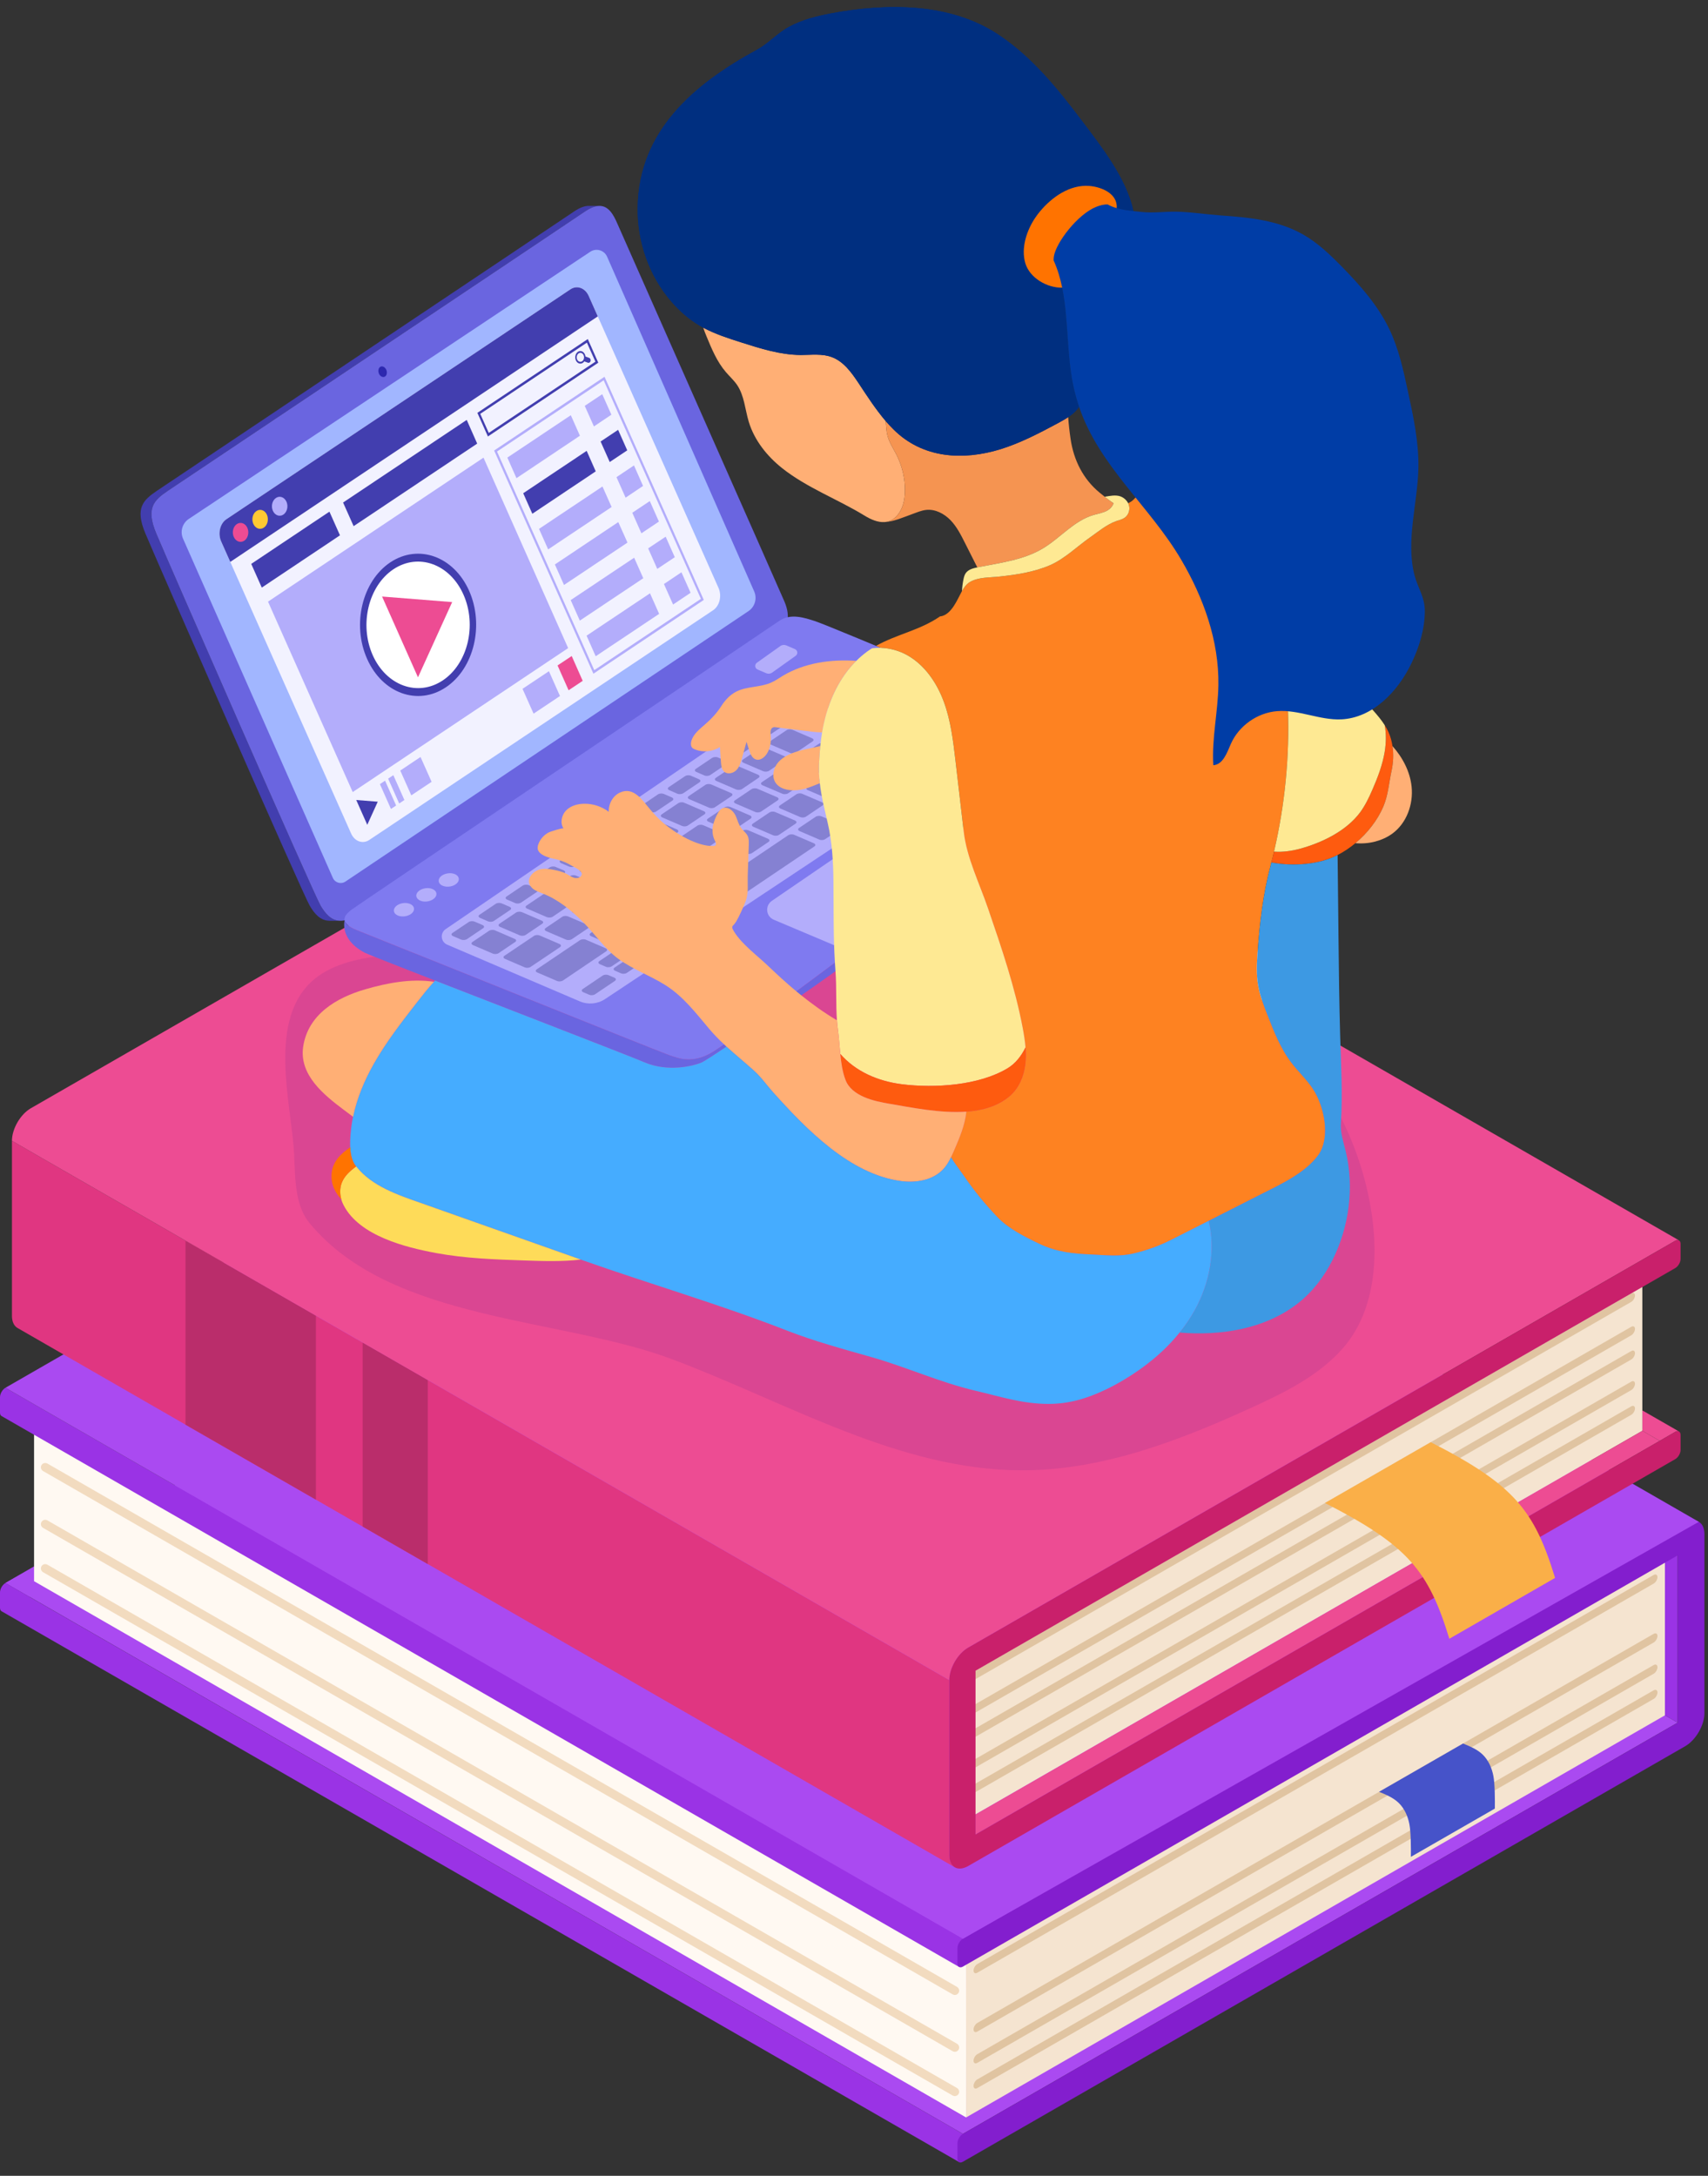 <svg xmlns="http://www.w3.org/2000/svg" xmlns:xlink="http://www.w3.org/1999/xlink" width="157" zoomAndPan="magnify" viewBox="0 0 117.75 150" height="200" preserveAspectRatio="xMidYMid meet" version="1.0"><rect x="0" y="0" width="117.75" height="150" fill="#333333" stroke="none"/><defs><clipPath id="669c5961b9"><path d="M 0 109 L 67 109 L 67 149.094 L 0 149.094 Z M 0 109 " clip-rule="nonzero"/></clipPath><clipPath id="8a793ea01a"><path d="M 66 104.715 L 117.5 104.715 L 117.5 149.082 L 66 149.082 Z M 66 104.715 " clip-rule="nonzero"/></clipPath><clipPath id="ae91707da1"><path d="M 0 66 L 117.5 66 L 117.5 134 L 0 134 Z M 0 66 " clip-rule="nonzero"/></clipPath><clipPath id="bb31ff82b0"><path d="M 43 0.16 L 79 0.16 L 79 32 L 43 32 Z M 43 0.16 " clip-rule="nonzero"/></clipPath><clipPath id="86bfe63d19"><path d="M 43 0.16 L 79 0.16 L 79 32 L 43 32 Z M 43 0.16 " clip-rule="nonzero"/></clipPath></defs><path fill="#9a33e5" d="M 11.914 104.414 L 2.047 110.094 L 0.375 109.133 L 10.242 103.453 L 11.914 104.414 " fill-opacity="1" fill-rule="nonzero"/><path fill="#aa4af1" d="M 0.375 109.129 L 66.383 147.109 L 115.66 118.758 L 49.652 80.781 L 0.375 109.129 " fill-opacity="1" fill-rule="nonzero"/><path fill="#9a33e5" d="M 115.66 107.227 L 114.781 106.719 L 114.781 118.254 L 115.66 118.758 L 115.66 107.227 " fill-opacity="1" fill-rule="nonzero"/><path fill="#f5e4d0" d="M 66.602 145.977 L 114.781 118.254 L 114.781 106.719 L 66.598 134.441 L 66.602 145.977 " fill-opacity="1" fill-rule="nonzero"/><path fill="#e0c4a1" d="M 67.375 136 L 114.004 109.172 C 114.148 109.09 114.266 108.891 114.266 108.727 C 114.266 108.562 114.148 108.496 114.004 108.578 L 67.375 135.402 C 67.234 135.484 67.117 135.688 67.117 135.852 C 67.117 136.016 67.234 136.082 67.375 136 " fill-opacity="1" fill-rule="nonzero"/><path fill="#e0c4a1" d="M 67.375 140.059 L 114.004 113.234 C 114.148 113.152 114.266 112.949 114.266 112.785 C 114.266 112.621 114.148 112.555 114.004 112.637 L 67.375 139.465 C 67.234 139.547 67.117 139.746 67.117 139.91 C 67.117 140.074 67.234 140.141 67.375 140.059 " fill-opacity="1" fill-rule="nonzero"/><path fill="#e0c4a1" d="M 67.375 143.953 L 114.004 117.125 C 114.148 117.043 114.266 116.844 114.266 116.68 C 114.266 116.516 114.148 116.449 114.004 116.531 L 67.375 143.355 C 67.234 143.438 67.117 143.641 67.117 143.805 C 67.117 143.969 67.234 144.035 67.375 143.953 " fill-opacity="1" fill-rule="nonzero"/><path fill="#e0c4a1" d="M 67.375 142.215 L 114.004 115.387 C 114.148 115.305 114.266 115.105 114.266 114.938 C 114.266 114.773 114.148 114.707 114.004 114.789 L 67.375 141.617 C 67.234 141.699 67.117 141.898 67.117 142.062 C 67.117 142.23 67.234 142.297 67.375 142.215 " fill-opacity="1" fill-rule="nonzero"/><path fill="#fff9f2" d="M 66.602 145.977 L 2.348 109.008 L 2.348 97.473 L 66.598 134.441 L 66.602 145.977 " fill-opacity="1" fill-rule="nonzero"/><path fill="#f2dbbf" d="M 65.824 137.535 C 65.773 137.535 65.723 137.52 65.676 137.492 L 2.969 101.414 C 2.828 101.332 2.777 101.148 2.859 101.008 C 2.941 100.863 3.125 100.816 3.27 100.898 L 65.977 136.977 C 66.117 137.059 66.168 137.242 66.086 137.383 C 66.031 137.48 65.93 137.535 65.824 137.535 " fill-opacity="1" fill-rule="nonzero"/><path fill="#f2dbbf" d="M 65.824 141.453 C 65.773 141.453 65.723 141.438 65.676 141.41 L 2.969 105.332 C 2.828 105.25 2.777 105.066 2.859 104.926 C 2.941 104.781 3.125 104.734 3.27 104.816 L 65.977 140.895 C 66.117 140.977 66.168 141.16 66.086 141.305 C 66.031 141.398 65.93 141.453 65.824 141.453 " fill-opacity="1" fill-rule="nonzero"/><path fill="#f2dbbf" d="M 65.824 144.504 C 65.773 144.504 65.723 144.492 65.676 144.465 L 2.969 108.387 C 2.828 108.305 2.777 108.121 2.859 107.98 C 2.941 107.836 3.125 107.785 3.27 107.871 L 65.977 143.949 C 66.117 144.031 66.168 144.215 66.086 144.355 C 66.031 144.453 65.93 144.504 65.824 144.504 " fill-opacity="1" fill-rule="nonzero"/><g clip-path="url(#669c5961b9)"><path fill="#9a33e5" d="M 66.383 147.109 L 66.121 149.055 L 0.105 111.078 C 0.039 111.039 0 110.957 0 110.836 L 0 109.777 C 0 109.539 0.168 109.25 0.375 109.133 L 2.043 110.094 L 66.383 147.109 " fill-opacity="1" fill-rule="nonzero"/></g><path fill="#9a33e5" d="M 66.383 133.652 L 66.121 135.602 L 11.914 104.414 L 10.242 103.453 L 0.105 97.621 C 0.039 97.586 0 97.504 0 97.383 L 0 96.32 C 0 96.082 0.168 95.793 0.375 95.672 L 2.047 96.637 L 12.066 102.402 L 13.742 103.363 L 66.383 133.652 " fill-opacity="1" fill-rule="nonzero"/><g clip-path="url(#8a793ea01a)"><path fill="#831ece" d="M 115.66 118.758 L 115.66 107.227 L 66.383 135.578 C 66.281 135.637 66.188 135.641 66.117 135.602 C 66.051 135.562 66.008 135.48 66.008 135.363 L 66.008 134.301 C 66.008 134.062 66.176 133.773 66.383 133.656 L 116.18 105.004 C 116.543 104.797 116.875 104.773 117.117 104.914 C 117.355 105.051 117.504 105.348 117.504 105.77 L 117.504 118.098 C 117.504 118.938 116.91 119.961 116.18 120.383 L 66.383 149.031 C 66.281 149.09 66.188 149.098 66.117 149.059 C 66.051 149.02 66.008 148.934 66.008 148.816 L 66.008 147.758 C 66.008 147.52 66.176 147.23 66.383 147.109 L 115.66 118.758 " fill-opacity="1" fill-rule="nonzero"/></g><g clip-path="url(#ae91707da1)"><path fill="#aa4af1" d="M 117.117 104.914 L 66.383 133.652 L 13.742 103.363 L 12.066 102.402 L 2.047 96.637 L 0.375 95.672 L 50.168 67.027 C 50.535 66.816 50.867 66.797 51.105 66.934 L 117.117 104.914 " fill-opacity="1" fill-rule="nonzero"/></g><path fill="#4653c9" d="M 100.863 120.199 C 101.344 120.395 101.836 120.598 102.207 120.953 C 102.613 121.34 102.848 121.883 102.953 122.43 C 103.062 122.977 103.062 124.125 103.055 124.684 L 97.266 128.012 C 97.273 127.453 97.273 126.309 97.164 125.762 C 97.059 125.211 96.824 124.672 96.418 124.285 C 96.047 123.93 95.555 123.723 95.074 123.527 L 100.863 120.199 " fill-opacity="1" fill-rule="nonzero"/><path fill="#e03681" d="M 65.828 128.734 L 1.207 91.551 C 0.973 91.414 0.824 91.129 0.824 90.715 L 0.824 78.645 L 2.629 79.688 L 10.973 84.484 L 12.605 85.426 L 65.449 115.828 L 65.449 127.898 C 65.449 128.309 65.594 128.598 65.828 128.734 " fill-opacity="1" fill-rule="nonzero"/><path fill="#ba2d6b" d="M 12.789 98.219 L 21.777 103.387 L 21.777 90.699 L 12.789 85.531 Z M 25 92.555 L 25 105.242 L 29.492 107.828 L 29.492 95.141 L 25 92.555 " fill-opacity="1" fill-rule="nonzero"/><path fill="#ed4c93" d="M 115.754 85.512 C 115.688 85.48 115.594 85.484 115.492 85.539 L 66.746 113.59 C 66.027 114.004 65.449 115.004 65.449 115.828 L 12.605 85.426 L 10.973 84.484 L 2.629 79.688 L 0.824 78.645 C 0.824 77.82 1.406 76.82 2.121 76.406 L 50.871 48.359 C 50.973 48.301 51.062 48.297 51.129 48.336 L 115.754 85.512 " fill-opacity="1" fill-rule="nonzero"/><path fill="#ed4c93" d="M 115.754 98.688 C 115.688 98.648 115.594 98.652 115.496 98.711 L 114.422 99.332 L 113.223 98.637 L 113.223 97.234 L 115.754 98.688 " fill-opacity="1" fill-rule="nonzero"/><path fill="#f5e4d0" d="M 113.223 98.641 L 66.051 125.777 L 66.051 114.488 L 113.223 87.348 L 113.223 98.641 " fill-opacity="1" fill-rule="nonzero"/><path fill="#e0c4a1" d="M 112.461 89.75 L 66.812 116.012 C 66.672 116.094 66.559 116.027 66.559 115.867 C 66.559 115.707 66.672 115.508 66.812 115.43 L 112.461 89.168 C 112.602 89.086 112.715 89.152 112.715 89.312 C 112.715 89.473 112.602 89.668 112.461 89.75 " fill-opacity="1" fill-rule="nonzero"/><path fill="#e0c4a1" d="M 112.461 92.055 L 66.812 118.316 C 66.672 118.398 66.559 118.332 66.559 118.172 C 66.559 118.008 66.672 117.812 66.812 117.734 L 112.461 91.469 C 112.602 91.391 112.715 91.453 112.715 91.617 C 112.715 91.777 112.602 91.973 112.461 92.055 " fill-opacity="1" fill-rule="nonzero"/><path fill="#e0c4a1" d="M 112.461 93.723 L 66.812 119.988 C 66.672 120.066 66.559 120.004 66.559 119.84 C 66.559 119.68 66.672 119.484 66.812 119.402 L 112.461 93.141 C 112.602 93.059 112.715 93.125 112.715 93.285 C 112.715 93.449 112.602 93.645 112.461 93.723 " fill-opacity="1" fill-rule="nonzero"/><path fill="#e0c4a1" d="M 112.461 97.535 L 66.812 123.801 C 66.672 123.879 66.559 123.816 66.559 123.652 C 66.559 123.492 66.672 123.297 66.812 123.215 L 112.461 96.953 C 112.602 96.871 112.715 96.938 112.715 97.098 C 112.715 97.258 112.602 97.457 112.461 97.535 " fill-opacity="1" fill-rule="nonzero"/><path fill="#e0c4a1" d="M 112.461 95.832 L 66.812 122.098 C 66.672 122.176 66.559 122.109 66.559 121.949 C 66.559 121.789 66.672 121.594 66.812 121.512 L 112.461 95.25 C 112.602 95.168 112.715 95.234 112.715 95.395 C 112.715 95.555 112.602 95.754 112.461 95.832 " fill-opacity="1" fill-rule="nonzero"/><path fill="#ed4c93" d="M 114.422 99.332 L 67.254 126.469 L 67.254 125.09 L 113.223 98.637 L 114.422 99.332 " fill-opacity="1" fill-rule="nonzero"/><path fill="#c9206b" d="M 67.254 126.469 L 67.254 115.18 L 115.492 87.422 C 115.695 87.305 115.859 87.023 115.859 86.789 L 115.859 85.754 C 115.859 85.637 115.82 85.555 115.754 85.516 C 115.688 85.477 115.594 85.484 115.492 85.539 L 66.742 113.59 C 66.027 114 65.445 115.004 65.445 115.828 L 65.445 127.895 C 65.445 128.309 65.594 128.598 65.828 128.734 C 66.062 128.867 66.387 128.848 66.746 128.645 L 115.492 100.594 C 115.695 100.477 115.859 100.195 115.859 99.961 L 115.859 98.926 C 115.859 98.691 115.695 98.598 115.492 98.715 L 67.254 126.469 " fill-opacity="1" fill-rule="nonzero"/><path fill="#faaf48" d="M 98.637 99.426 C 104.375 102.355 105.777 104.102 107.207 108.781 L 99.918 112.977 C 98.484 108.297 97.086 106.551 91.344 103.617 L 98.637 99.426 " fill-opacity="1" fill-rule="nonzero"/><path fill="#ebeafd" d="M 88.793 70.004 L 68.309 58.219 C 70.695 58.312 73.066 58.598 75.426 59.109 C 80.07 60.121 84.816 62.27 87.211 66.363 C 87.883 67.508 88.34 68.754 88.793 70.004 " fill-opacity="1" fill-rule="nonzero"/><path fill="#da4692" d="M 70.469 101.363 C 61.957 101.363 54.25 96.664 46.266 93.68 C 38.594 90.812 26.977 91.117 21.355 84.34 C 20.156 82.891 20.395 80.684 20.23 78.91 C 19.895 75.219 18.352 69.27 22.441 66.977 C 24.902 65.598 28.199 65.883 30.898 65.516 C 34.465 65.035 37.906 63.922 41.332 62.871 C 49.48 60.379 58 58.184 66.438 58.184 C 67.062 58.184 67.688 58.195 68.309 58.219 L 88.793 70.004 C 89.223 71.172 89.645 72.344 90.246 73.43 C 90.828 74.488 91.566 75.453 92.152 76.512 C 92.223 76.633 92.293 76.762 92.363 76.891 C 94.754 81.43 96.164 88.789 92.621 92.898 C 90.969 94.809 88.633 95.969 86.332 97.02 C 81.371 99.289 76.133 101.316 70.672 101.363 C 70.605 101.363 70.539 101.363 70.469 101.363 " fill-opacity="1" fill-rule="nonzero"/><path fill="#423eaf" d="M 10.805 33.844 C 11.738 33.211 38.258 15.477 39.562 14.59 C 39.969 14.312 40.301 14.195 40.578 14.195 L 41.328 14.195 C 41.055 14.195 40.723 14.312 40.312 14.59 C 39.012 15.477 12.488 33.211 11.559 33.844 C 10.625 34.48 10.039 35.02 10.773 36.777 C 11.508 38.539 21.613 61.605 22.102 62.438 C 22.438 63 22.836 63.477 23.477 63.477 L 22.727 63.477 C 22.086 63.477 21.684 63 21.352 62.438 C 20.859 61.605 10.758 38.539 10.023 36.777 C 9.285 35.02 9.875 34.48 10.805 33.844 " fill-opacity="1" fill-rule="nonzero"/><path fill="#6a65e0" d="M 41.328 14.195 C 41.055 14.195 40.723 14.312 40.312 14.59 C 39.012 15.477 12.488 33.211 11.559 33.844 C 10.625 34.48 10.039 35.02 10.773 36.777 C 11.508 38.539 21.613 61.605 22.102 62.438 C 22.438 63 22.836 63.477 23.477 63.477 C 23.777 63.477 24.133 63.371 24.555 63.121 C 25.879 62.34 53.031 44.043 53.656 43.652 C 54.277 43.262 54.539 42.547 54.078 41.469 C 53.621 40.395 42.965 16.348 42.57 15.438 C 42.297 14.801 41.961 14.195 41.328 14.195 " fill-opacity="1" fill-rule="nonzero"/><path fill="#a1b6ff" d="M 41.852 17.695 L 51.996 40.777 C 52.207 41.262 52.043 41.832 51.602 42.129 L 23.812 60.777 C 23.508 60.98 23.098 60.859 22.949 60.527 L 12.617 37.133 C 12.402 36.645 12.57 36.074 13.012 35.777 L 40.695 17.355 C 41.102 17.086 41.656 17.246 41.852 17.695 " fill-opacity="1" fill-rule="nonzero"/><path fill="#f2f2ff" d="M 49.609 41.391 C 49.543 41.668 49.391 41.914 49.168 42.066 L 25.453 57.91 C 25.008 58.207 24.445 58.008 24.203 57.457 L 15.246 37.324 C 15.004 36.773 15.168 36.086 15.617 35.789 L 39.328 19.945 C 39.777 19.645 40.336 19.848 40.582 20.395 L 49.535 40.531 C 49.656 40.805 49.676 41.113 49.609 41.391 " fill-opacity="1" fill-rule="nonzero"/><path fill="#423eaf" d="M 39.328 19.945 L 15.617 35.789 C 15.391 35.938 15.238 36.184 15.172 36.461 C 15.105 36.738 15.125 37.051 15.246 37.324 L 15.875 38.738 L 41.211 21.812 L 40.582 20.395 C 40.336 19.848 39.777 19.645 39.328 19.945 " fill-opacity="1" fill-rule="nonzero"/><path fill="#ed4c93" d="M 17.055 36.391 C 17.195 36.707 17.098 37.105 16.84 37.277 C 16.582 37.449 16.258 37.332 16.117 37.016 C 15.977 36.699 16.07 36.301 16.328 36.129 C 16.59 35.957 16.914 36.074 17.055 36.391 " fill-opacity="1" fill-rule="nonzero"/><path fill="#ffc933" d="M 18.402 35.488 C 18.543 35.809 18.445 36.203 18.188 36.375 C 17.93 36.551 17.605 36.434 17.465 36.117 C 17.324 35.801 17.418 35.402 17.68 35.23 C 17.938 35.055 18.262 35.172 18.402 35.488 " fill-opacity="1" fill-rule="nonzero"/><path fill="#b3adfb" d="M 19.75 34.59 C 19.891 34.906 19.793 35.305 19.535 35.477 C 19.277 35.648 18.953 35.531 18.812 35.215 C 18.672 34.898 18.766 34.5 19.027 34.328 C 19.285 34.156 19.609 34.273 19.75 34.59 " fill-opacity="1" fill-rule="nonzero"/><path fill="#b3adfb" d="M 39.168 44.68 L 24.316 54.605 L 18.477 41.477 L 33.332 31.551 L 39.168 44.68 " fill-opacity="1" fill-rule="nonzero"/><path fill="#423eaf" d="M 25.32 56.863 L 24.559 55.152 L 26.043 55.27 Z M 25.32 56.863 " fill-opacity="1" fill-rule="nonzero"/><path fill="#b3adfb" d="M 27.309 55.531 L 26.953 55.77 L 26.191 54.059 L 26.547 53.82 L 27.309 55.531 " fill-opacity="1" fill-rule="nonzero"/><path fill="#b3adfb" d="M 27.879 55.152 L 27.52 55.391 L 26.758 53.68 L 27.117 53.441 L 27.879 55.152 " fill-opacity="1" fill-rule="nonzero"/><path fill="#b3adfb" d="M 29.754 53.898 L 28.355 54.832 L 27.594 53.121 L 28.992 52.188 L 29.754 53.898 " fill-opacity="1" fill-rule="nonzero"/><path fill="#ed4c93" d="M 39.199 47.586 L 40.172 46.938 L 39.414 45.227 L 38.438 45.875 L 39.199 47.586 " fill-opacity="1" fill-rule="nonzero"/><path fill="#b3adfb" d="M 36.785 49.199 L 38.605 47.984 L 37.844 46.273 L 36.023 47.488 L 36.785 49.199 " fill-opacity="1" fill-rule="nonzero"/><path fill="#423eaf" d="M 23.438 36.906 L 18.047 40.508 L 17.32 38.875 L 22.711 35.273 L 23.438 36.906 " fill-opacity="1" fill-rule="nonzero"/><path fill="#423eaf" d="M 32.898 30.582 L 24.379 36.273 L 23.652 34.645 L 32.176 28.949 L 32.898 30.582 " fill-opacity="1" fill-rule="nonzero"/><path fill="#423eaf" d="M 33.695 29.844 L 41.047 24.934 L 40.461 23.621 L 33.109 28.531 Z M 41.246 25.004 L 33.637 30.09 L 32.91 28.461 L 40.523 23.375 L 41.246 25.004 " fill-opacity="1" fill-rule="nonzero"/><path fill="#423eaf" d="M 40.301 24.738 C 40.289 24.801 40.262 24.852 40.227 24.895 L 40.539 25.008 C 40.613 25.031 40.691 24.98 40.715 24.887 C 40.738 24.797 40.695 24.699 40.617 24.672 L 40.309 24.559 C 40.316 24.617 40.316 24.68 40.301 24.738 " fill-opacity="1" fill-rule="nonzero"/><path fill="#423eaf" d="M 39.77 24.547 C 39.727 24.711 39.805 24.883 39.938 24.93 C 40.074 24.98 40.215 24.887 40.254 24.723 C 40.293 24.559 40.215 24.383 40.082 24.336 C 39.949 24.289 39.809 24.383 39.77 24.547 Z M 40.352 24.758 C 40.297 24.984 40.098 25.117 39.91 25.051 C 39.723 24.984 39.617 24.742 39.672 24.512 C 39.727 24.281 39.922 24.152 40.109 24.219 C 40.297 24.285 40.406 24.527 40.352 24.758 " fill-opacity="1" fill-rule="nonzero"/><path fill="#b3adfb" d="M 41.676 25.973 L 34.066 31.059 L 40.91 46.445 L 48.52 41.359 Z M 41.617 26.219 L 48.32 41.285 L 40.969 46.199 L 34.266 31.129 L 41.617 26.219 " fill-opacity="1" fill-rule="nonzero"/><path fill="#b3adfb" d="M 39.98 30.039 L 35.605 32.965 L 34.977 31.547 L 39.352 28.625 L 39.98 30.039 " fill-opacity="1" fill-rule="nonzero"/><path fill="#b3adfb" d="M 42.148 28.59 L 40.945 29.398 L 40.312 27.98 L 41.52 27.176 L 42.148 28.59 " fill-opacity="1" fill-rule="nonzero"/><path fill="#423eaf" d="M 41.07 32.496 L 36.699 35.418 L 36.07 34.004 L 40.445 31.082 L 41.07 32.496 " fill-opacity="1" fill-rule="nonzero"/><path fill="#423eaf" d="M 43.242 31.047 L 42.035 31.852 L 41.406 30.438 L 42.613 29.633 L 43.242 31.047 " fill-opacity="1" fill-rule="nonzero"/><path fill="#b3adfb" d="M 42.164 34.953 L 37.789 37.875 L 37.16 36.461 L 41.535 33.539 L 42.164 34.953 " fill-opacity="1" fill-rule="nonzero"/><path fill="#b3adfb" d="M 44.332 33.5 L 43.129 34.309 L 42.5 32.895 L 43.707 32.086 L 44.332 33.5 " fill-opacity="1" fill-rule="nonzero"/><path fill="#b3adfb" d="M 43.258 37.406 L 38.883 40.328 L 38.254 38.914 L 42.625 35.992 L 43.258 37.406 " fill-opacity="1" fill-rule="nonzero"/><path fill="#b3adfb" d="M 45.426 35.957 L 44.219 36.766 L 43.59 35.348 L 44.797 34.543 L 45.426 35.957 " fill-opacity="1" fill-rule="nonzero"/><path fill="#b3adfb" d="M 44.348 39.863 L 39.973 42.785 L 39.344 41.371 L 43.719 38.449 L 44.348 39.863 " fill-opacity="1" fill-rule="nonzero"/><path fill="#b3adfb" d="M 46.52 38.414 L 45.312 39.219 L 44.684 37.805 L 45.891 37 L 46.52 38.414 " fill-opacity="1" fill-rule="nonzero"/><path fill="#b3adfb" d="M 45.441 42.32 L 41.066 45.242 L 40.438 43.824 L 44.812 40.902 L 45.441 42.32 " fill-opacity="1" fill-rule="nonzero"/><path fill="#b3adfb" d="M 47.609 40.867 L 46.402 41.676 L 45.773 40.262 L 46.98 39.453 L 47.609 40.867 " fill-opacity="1" fill-rule="nonzero"/><path fill="#ffffff" d="M 32.145 40.859 C 33.145 43.105 32.465 45.918 30.633 47.145 C 28.797 48.371 26.5 47.543 25.504 45.297 C 24.504 43.051 25.18 40.234 27.016 39.008 C 28.848 37.785 31.145 38.613 32.145 40.859 " fill-opacity="1" fill-rule="nonzero"/><path fill="#423eaf" d="M 27.121 39.246 C 25.398 40.398 24.758 43.055 25.695 45.168 C 26.637 47.277 28.801 48.059 30.527 46.906 C 32.25 45.754 32.891 43.102 31.949 40.988 C 31.012 38.879 28.844 38.098 27.121 39.246 Z M 30.738 47.383 C 28.801 48.68 26.363 47.801 25.309 45.426 C 24.25 43.051 24.969 40.066 26.906 38.77 C 28.848 37.477 31.281 38.352 32.34 40.727 C 33.395 43.102 32.676 46.09 30.738 47.383 " fill-opacity="1" fill-rule="nonzero"/><path fill="#ed4c93" d="M 28.816 46.695 L 26.34 41.125 L 31.172 41.508 Z M 28.816 46.695 " fill-opacity="1" fill-rule="nonzero"/><path fill="#2d28af" d="M 26.152 25.816 C 26.258 25.988 26.445 26.043 26.566 25.941 C 26.691 25.836 26.707 25.609 26.602 25.438 C 26.496 25.266 26.312 25.207 26.188 25.312 C 26.062 25.418 26.051 25.641 26.152 25.816 " fill-opacity="1" fill-rule="nonzero"/><path fill="#7f7af0" d="M 24.621 64.133 C 25.27 64.391 45.324 72.457 46.086 72.727 C 46.844 72.992 47.777 73.359 49.176 72.504 C 50.574 71.648 63.789 61.703 63.789 61.703 L 61.73 45.086 C 61.73 45.086 56.762 43 56.141 42.805 C 55.52 42.609 54.504 42.25 53.719 42.805 C 52.934 43.359 24.578 62.438 24.211 62.73 C 23.844 63.023 23.215 63.574 24.621 64.133 " fill-opacity="1" fill-rule="nonzero"/><path fill="#b3adfb" d="M 30.348 60.957 C 30.555 61.156 30.984 61.188 31.309 61.027 C 31.633 60.863 31.73 60.57 31.527 60.371 C 31.324 60.172 30.895 60.141 30.566 60.301 C 30.242 60.461 30.145 60.754 30.348 60.957 " fill-opacity="1" fill-rule="nonzero"/><path fill="#b3adfb" d="M 28.805 61.98 C 29.008 62.184 29.438 62.215 29.762 62.051 C 30.09 61.891 30.188 61.598 29.984 61.398 C 29.777 61.199 29.348 61.168 29.023 61.328 C 28.699 61.488 28.598 61.781 28.805 61.98 " fill-opacity="1" fill-rule="nonzero"/><path fill="#b3adfb" d="M 27.258 63.008 C 27.465 63.207 27.895 63.238 28.219 63.078 C 28.543 62.918 28.641 62.625 28.438 62.426 C 28.234 62.227 27.805 62.191 27.477 62.355 C 27.152 62.516 27.055 62.809 27.258 63.008 " fill-opacity="1" fill-rule="nonzero"/><path fill="#b3adfb" d="M 54.855 45.211 L 53.234 46.367 C 53.117 46.453 52.961 46.469 52.828 46.414 L 52.227 46.156 C 52.035 46.074 52.008 45.816 52.176 45.691 L 53.797 44.539 C 53.914 44.453 54.07 44.438 54.203 44.492 L 54.805 44.75 C 54.996 44.832 55.023 45.09 54.855 45.211 " fill-opacity="1" fill-rule="nonzero"/><path fill="#6a65e0" d="M 23.754 63.43 C 23.785 63.648 24.012 63.891 24.621 64.133 C 25.27 64.391 45.324 72.457 46.086 72.727 C 46.844 72.992 47.777 73.359 49.176 72.504 C 50.02 71.988 55.188 68.145 59.141 65.191 L 58.004 66.656 C 56.762 67.602 48.98 72.977 48.391 73.238 C 47.801 73.5 46.035 73.922 44.434 73.238 C 42.832 72.555 25.699 65.969 25.145 65.68 C 24.184 65.18 23.586 64.387 23.754 63.43 " fill-opacity="1" fill-rule="nonzero"/><path fill="#b3adfb" d="M 30.828 65.125 L 39.973 69.035 C 40.543 69.277 41.199 69.219 41.715 68.875 L 62.074 55.352 L 55.746 46.992 L 50.5 50.559 L 30.723 64.055 C 30.324 64.328 30.383 64.934 30.828 65.125 " fill-opacity="1" fill-rule="nonzero"/><path fill="#8581d2" d="M 54.477 51.91 C 54.598 51.965 54.777 51.949 54.879 51.883 L 56.02 51.113 C 56.121 51.043 56.105 50.949 55.984 50.895 L 54.621 50.309 C 54.5 50.258 54.324 50.27 54.223 50.34 L 53.082 51.109 C 52.98 51.176 52.996 51.273 53.117 51.324 L 54.477 51.91 " fill-opacity="1" fill-rule="nonzero"/><path fill="#8581d2" d="M 52.613 53.168 C 52.734 53.219 52.914 53.207 53.016 53.141 L 54.156 52.371 C 54.258 52.301 54.242 52.203 54.121 52.152 L 52.758 51.566 C 52.637 51.516 52.457 51.527 52.355 51.598 L 51.215 52.367 C 51.113 52.434 51.133 52.531 51.25 52.582 L 52.613 53.168 " fill-opacity="1" fill-rule="nonzero"/><path fill="#8581d2" d="M 50.75 54.426 C 50.871 54.477 51.051 54.465 51.152 54.398 L 52.293 53.625 C 52.395 53.559 52.379 53.461 52.258 53.41 L 50.895 52.824 C 50.773 52.773 50.594 52.785 50.492 52.855 L 49.352 53.625 C 49.25 53.691 49.266 53.789 49.387 53.84 L 50.75 54.426 " fill-opacity="1" fill-rule="nonzero"/><path fill="#8581d2" d="M 58.352 56.625 C 58.473 56.676 58.652 56.664 58.754 56.594 L 59.895 55.824 C 59.996 55.758 59.98 55.66 59.859 55.609 L 58.496 55.02 C 58.375 54.969 58.195 54.984 58.094 55.051 L 56.953 55.82 C 56.852 55.891 56.867 55.984 56.988 56.039 L 58.352 56.625 " fill-opacity="1" fill-rule="nonzero"/><path fill="#8581d2" d="M 56.488 57.883 C 56.609 57.934 56.789 57.918 56.887 57.852 L 58.027 57.082 C 58.129 57.016 58.113 56.918 57.992 56.863 L 56.633 56.277 C 56.512 56.227 56.332 56.242 56.23 56.309 L 55.09 57.078 C 54.988 57.145 55.004 57.242 55.125 57.297 L 56.488 57.883 " fill-opacity="1" fill-rule="nonzero"/><path fill="#8581d2" d="M 48.887 55.684 C 49.004 55.734 49.184 55.723 49.285 55.652 L 50.43 54.883 C 50.527 54.816 50.512 54.719 50.391 54.668 L 49.031 54.082 C 48.91 54.031 48.73 54.043 48.629 54.109 L 47.488 54.879 C 47.387 54.949 47.402 55.047 47.523 55.098 L 48.887 55.684 " fill-opacity="1" fill-rule="nonzero"/><path fill="#8581d2" d="M 47.02 56.941 C 47.141 56.992 47.32 56.98 47.422 56.91 L 48.562 56.141 C 48.664 56.074 48.648 55.977 48.527 55.926 L 47.164 55.34 C 47.047 55.285 46.867 55.301 46.766 55.367 L 45.625 56.137 C 45.523 56.207 45.539 56.301 45.66 56.355 L 47.02 56.941 " fill-opacity="1" fill-rule="nonzero"/><path fill="#8581d2" d="M 45.156 58.199 C 45.277 58.25 45.457 58.234 45.559 58.168 L 46.699 57.398 C 46.801 57.332 46.785 57.234 46.664 57.18 L 45.301 56.594 C 45.18 56.543 45 56.559 44.898 56.625 L 43.758 57.395 C 43.66 57.461 43.676 57.559 43.797 57.613 L 45.156 58.199 " fill-opacity="1" fill-rule="nonzero"/><path fill="#8581d2" d="M 43.293 59.457 C 43.414 59.508 43.594 59.492 43.695 59.426 L 44.836 58.656 C 44.938 58.586 44.922 58.492 44.801 58.438 L 43.438 57.852 C 43.316 57.801 43.137 57.812 43.035 57.883 L 41.895 58.652 C 41.793 58.719 41.809 58.816 41.93 58.867 L 43.293 59.457 " fill-opacity="1" fill-rule="nonzero"/><path fill="#8581d2" d="M 41.43 60.711 C 41.551 60.766 41.73 60.75 41.828 60.684 L 42.973 59.914 C 43.07 59.844 43.055 59.746 42.934 59.695 L 41.574 59.109 C 41.453 59.059 41.273 59.07 41.172 59.141 L 40.031 59.91 C 39.93 59.977 39.945 60.074 40.066 60.125 L 41.43 60.711 " fill-opacity="1" fill-rule="nonzero"/><path fill="#8581d2" d="M 39.566 61.969 C 39.684 62.02 39.863 62.008 39.965 61.941 L 41.105 61.172 C 41.207 61.102 41.191 61.004 41.07 60.953 L 39.711 60.367 C 39.59 60.316 39.41 60.328 39.309 60.395 L 38.168 61.164 C 38.066 61.234 38.082 61.332 38.203 61.383 L 39.566 61.969 " fill-opacity="1" fill-rule="nonzero"/><path fill="#8581d2" d="M 37.699 63.227 C 37.82 63.277 38 63.266 38.102 63.199 L 39.242 62.426 C 39.344 62.359 39.328 62.262 39.207 62.211 L 37.844 61.625 C 37.723 61.574 37.547 61.586 37.445 61.656 L 36.305 62.426 C 36.203 62.492 36.219 62.59 36.34 62.641 L 37.699 63.227 " fill-opacity="1" fill-rule="nonzero"/><path fill="#8581d2" d="M 53.93 54.719 C 54.051 54.773 54.23 54.758 54.332 54.691 L 55.473 53.922 C 55.574 53.852 55.559 53.758 55.438 53.703 L 54.074 53.117 C 53.953 53.066 53.773 53.078 53.672 53.148 L 52.531 53.918 C 52.43 53.984 52.449 54.082 52.566 54.137 L 53.93 54.719 " fill-opacity="1" fill-rule="nonzero"/><path fill="#8581d2" d="M 52.066 55.977 C 52.188 56.031 52.367 56.016 52.469 55.949 L 53.609 55.18 C 53.711 55.109 53.691 55.012 53.574 54.961 L 52.211 54.375 C 52.09 54.324 51.91 54.336 51.809 54.406 L 50.668 55.176 C 50.566 55.242 50.582 55.34 50.703 55.391 L 52.066 55.977 " fill-opacity="1" fill-rule="nonzero"/><path fill="#8581d2" d="M 50.203 57.234 C 50.32 57.285 50.5 57.273 50.602 57.207 L 51.746 56.438 C 51.844 56.367 51.828 56.27 51.707 56.219 L 50.348 55.633 C 50.227 55.582 50.047 55.594 49.945 55.664 L 48.805 56.434 C 48.703 56.5 48.719 56.598 48.84 56.648 L 50.203 57.234 " fill-opacity="1" fill-rule="nonzero"/><path fill="#8581d2" d="M 48.336 58.492 C 48.457 58.543 48.637 58.531 48.738 58.461 L 49.879 57.691 C 49.98 57.625 49.965 57.527 49.844 57.477 L 48.48 56.891 C 48.363 56.84 48.184 56.852 48.082 56.918 L 46.941 57.688 C 46.84 57.758 46.855 57.855 46.977 57.906 L 48.336 58.492 " fill-opacity="1" fill-rule="nonzero"/><path fill="#8581d2" d="M 46.473 59.75 C 46.594 59.801 46.773 59.789 46.875 59.719 L 48.016 58.949 C 48.117 58.883 48.102 58.785 47.98 58.734 L 46.617 58.148 C 46.496 58.094 46.316 58.109 46.219 58.176 L 45.074 58.945 C 44.977 59.016 44.992 59.109 45.113 59.164 L 46.473 59.75 " fill-opacity="1" fill-rule="nonzero"/><path fill="#8581d2" d="M 44.609 61.008 C 44.73 61.059 44.91 61.043 45.012 60.977 L 46.152 60.207 C 46.254 60.141 46.238 60.043 46.117 59.988 L 44.754 59.406 C 44.633 59.352 44.453 59.367 44.352 59.434 L 43.211 60.203 C 43.109 60.27 43.125 60.367 43.246 60.422 L 44.609 61.008 " fill-opacity="1" fill-rule="nonzero"/><path fill="#8581d2" d="M 42.746 62.266 C 42.867 62.316 43.047 62.301 43.145 62.234 L 44.285 61.465 C 44.387 61.395 44.371 61.301 44.25 61.246 L 42.891 60.66 C 42.77 60.609 42.59 60.621 42.488 60.691 L 41.348 61.461 C 41.246 61.527 41.262 61.625 41.383 61.676 L 42.746 62.266 " fill-opacity="1" fill-rule="nonzero"/><path fill="#8581d2" d="M 40.883 63.52 C 41 63.574 41.18 63.559 41.281 63.492 L 42.422 62.723 C 42.523 62.652 42.508 62.555 42.387 62.504 L 41.027 61.918 C 40.906 61.867 40.727 61.879 40.625 61.949 L 39.484 62.719 C 39.383 62.785 39.398 62.883 39.52 62.934 L 40.883 63.52 " fill-opacity="1" fill-rule="nonzero"/><path fill="#8581d2" d="M 39.016 64.777 C 39.137 64.832 39.316 64.816 39.418 64.75 L 40.559 63.98 C 40.66 63.91 40.645 63.812 40.523 63.762 L 39.16 63.176 C 39.039 63.125 38.859 63.137 38.762 63.203 L 37.621 63.977 C 37.52 64.043 37.535 64.141 37.652 64.191 L 39.016 64.777 " fill-opacity="1" fill-rule="nonzero"/><path fill="#8581d2" d="M 35.836 64.484 C 35.957 64.535 36.137 64.523 36.238 64.453 L 37.379 63.684 C 37.48 63.617 37.465 63.52 37.344 63.469 L 35.98 62.883 C 35.859 62.832 35.68 62.844 35.578 62.91 L 34.438 63.68 C 34.336 63.75 34.352 63.848 34.473 63.898 L 35.836 64.484 " fill-opacity="1" fill-rule="nonzero"/><path fill="#8581d2" d="M 33.973 65.742 C 34.094 65.793 34.273 65.781 34.375 65.711 L 35.516 64.941 C 35.617 64.875 35.602 64.777 35.48 64.727 L 34.117 64.137 C 33.996 64.086 33.816 64.102 33.715 64.168 L 32.574 64.938 C 32.473 65.008 32.488 65.102 32.609 65.156 L 33.973 65.742 " fill-opacity="1" fill-rule="nonzero"/><path fill="#8581d2" d="M 57.055 55.055 C 57.172 55.109 57.352 55.094 57.453 55.027 L 60.441 53.016 C 60.539 52.945 60.523 52.848 60.402 52.797 L 59.043 52.211 C 58.922 52.16 58.742 52.172 58.641 52.238 L 55.656 54.254 C 55.555 54.32 55.57 54.418 55.691 54.473 L 57.055 55.055 " fill-opacity="1" fill-rule="nonzero"/><path fill="#8581d2" d="M 47.109 64.203 C 47.227 64.258 47.406 64.242 47.508 64.176 L 56.145 58.352 C 56.246 58.285 56.227 58.188 56.109 58.137 L 54.746 57.551 C 54.625 57.496 54.445 57.512 54.344 57.578 L 45.711 63.402 C 45.609 63.469 45.625 63.566 45.746 63.617 L 47.109 64.203 " fill-opacity="1" fill-rule="nonzero"/><path fill="#8581d2" d="M 55.801 53.461 C 55.922 53.512 56.102 53.5 56.203 53.43 L 58.23 52.062 C 58.332 51.996 58.316 51.898 58.195 51.848 L 56.832 51.262 C 56.711 51.207 56.531 51.223 56.43 51.289 L 54.402 52.656 C 54.305 52.723 54.32 52.824 54.438 52.875 L 55.801 53.461 " fill-opacity="1" fill-rule="nonzero"/><path fill="#8581d2" d="M 60.223 55.371 C 60.344 55.422 60.523 55.41 60.625 55.34 L 62.652 53.973 C 62.754 53.906 62.734 53.809 62.617 53.758 L 61.254 53.172 C 61.133 53.121 60.953 53.133 60.852 53.199 L 58.824 54.566 C 58.723 54.637 58.738 54.734 58.859 54.785 L 60.223 55.371 " fill-opacity="1" fill-rule="nonzero"/><path fill="#8581d2" d="M 36.176 66.691 C 36.297 66.742 36.477 66.73 36.578 66.66 L 38.605 65.297 C 38.707 65.227 38.691 65.129 38.57 65.078 L 37.207 64.492 C 37.086 64.441 36.906 64.453 36.809 64.523 L 34.777 65.891 C 34.68 65.957 34.695 66.055 34.816 66.105 L 36.176 66.691 " fill-opacity="1" fill-rule="nonzero"/><path fill="#8581d2" d="M 52.293 50.945 C 52.414 50.996 52.594 50.984 52.695 50.914 L 53.809 50.164 C 53.91 50.094 53.895 49.996 53.773 49.945 L 53.219 49.707 C 53.098 49.652 52.918 49.668 52.82 49.734 L 51.699 50.488 C 51.602 50.559 51.617 50.652 51.738 50.707 L 52.293 50.945 " fill-opacity="1" fill-rule="nonzero"/><path fill="#8581d2" d="M 50.43 52.203 C 50.547 52.254 50.727 52.242 50.828 52.172 L 51.945 51.418 C 52.047 51.352 52.031 51.254 51.91 51.203 L 51.355 50.965 C 51.234 50.91 51.055 50.926 50.953 50.992 L 49.836 51.746 C 49.734 51.812 49.754 51.91 49.871 51.965 L 50.43 52.203 " fill-opacity="1" fill-rule="nonzero"/><path fill="#8581d2" d="M 48.562 53.461 C 48.684 53.512 48.863 53.5 48.965 53.43 L 50.082 52.676 C 50.184 52.609 50.168 52.512 50.047 52.461 L 49.492 52.219 C 49.371 52.168 49.191 52.184 49.09 52.25 L 47.973 53.004 C 47.871 53.07 47.887 53.168 48.008 53.219 L 48.562 53.461 " fill-opacity="1" fill-rule="nonzero"/><path fill="#8581d2" d="M 46.699 54.719 C 46.82 54.77 47 54.754 47.102 54.688 L 48.219 53.934 C 48.32 53.867 48.305 53.77 48.184 53.719 L 47.625 53.477 C 47.508 53.426 47.328 53.438 47.227 53.508 L 46.109 54.262 C 46.008 54.328 46.023 54.426 46.145 54.477 L 46.699 54.719 " fill-opacity="1" fill-rule="nonzero"/><path fill="#8581d2" d="M 44.836 55.973 C 44.957 56.027 45.137 56.012 45.234 55.945 L 46.355 55.191 C 46.453 55.125 46.438 55.027 46.316 54.973 L 45.762 54.734 C 45.641 54.684 45.461 54.695 45.359 54.766 L 44.246 55.52 C 44.145 55.586 44.16 55.684 44.281 55.734 L 44.836 55.973 " fill-opacity="1" fill-rule="nonzero"/><path fill="#8581d2" d="M 42.973 57.23 C 43.094 57.281 43.273 57.27 43.371 57.203 L 44.488 56.449 C 44.59 56.379 44.574 56.285 44.453 56.23 L 43.898 55.992 C 43.777 55.941 43.598 55.953 43.496 56.02 L 42.379 56.773 C 42.277 56.844 42.293 56.941 42.414 56.992 L 42.973 57.23 " fill-opacity="1" fill-rule="nonzero"/><path fill="#8581d2" d="M 41.105 58.488 C 41.227 58.539 41.406 58.527 41.508 58.461 L 42.625 57.707 C 42.727 57.637 42.711 57.539 42.59 57.488 L 42.035 57.25 C 41.914 57.199 41.734 57.211 41.633 57.277 L 40.516 58.031 C 40.414 58.102 40.43 58.199 40.551 58.25 L 41.105 58.488 " fill-opacity="1" fill-rule="nonzero"/><path fill="#8581d2" d="M 39.242 59.746 C 39.363 59.797 39.543 59.785 39.645 59.715 L 40.762 58.961 C 40.863 58.895 40.848 58.797 40.727 58.746 L 40.168 58.508 C 40.051 58.453 39.871 58.469 39.77 58.535 L 38.652 59.289 C 38.551 59.355 38.566 59.453 38.688 59.508 L 39.242 59.746 " fill-opacity="1" fill-rule="nonzero"/><path fill="#8581d2" d="M 37.379 61.004 C 37.5 61.055 37.68 61.043 37.781 60.973 L 38.898 60.219 C 38.996 60.152 38.98 60.055 38.863 60.004 L 38.305 59.766 C 38.184 59.711 38.004 59.727 37.906 59.793 L 36.789 60.547 C 36.688 60.613 36.703 60.711 36.824 60.766 L 37.379 61.004 " fill-opacity="1" fill-rule="nonzero"/><path fill="#8581d2" d="M 35.516 62.258 C 35.633 62.312 35.812 62.297 35.914 62.23 L 37.031 61.477 C 37.133 61.41 37.117 61.312 36.996 61.258 L 36.441 61.02 C 36.32 60.969 36.141 60.984 36.039 61.051 L 34.922 61.805 C 34.824 61.871 34.84 61.969 34.961 62.02 L 35.516 62.258 " fill-opacity="1" fill-rule="nonzero"/><path fill="#8581d2" d="M 33.648 63.52 C 33.77 63.57 33.949 63.555 34.051 63.488 L 35.168 62.734 C 35.27 62.664 35.254 62.57 35.133 62.516 L 34.578 62.277 C 34.457 62.227 34.277 62.238 34.176 62.309 L 33.059 63.062 C 32.957 63.129 32.973 63.227 33.094 63.277 L 33.648 63.52 " fill-opacity="1" fill-rule="nonzero"/><path fill="#8581d2" d="M 31.785 64.773 C 31.906 64.824 32.086 64.812 32.188 64.746 L 33.305 63.992 C 33.406 63.926 33.391 63.824 33.27 63.773 L 32.715 63.535 C 32.594 63.484 32.414 63.496 32.312 63.566 L 31.195 64.316 C 31.094 64.387 31.109 64.484 31.23 64.535 L 31.785 64.773 " fill-opacity="1" fill-rule="nonzero"/><path fill="#8581d2" d="M 55.164 56.328 C 55.285 56.379 55.465 56.367 55.566 56.297 L 56.707 55.527 C 56.809 55.461 56.793 55.363 56.672 55.312 L 55.309 54.727 C 55.191 54.672 55.012 54.688 54.91 54.754 L 53.77 55.523 C 53.668 55.594 53.684 55.691 53.805 55.742 L 55.164 56.328 " fill-opacity="1" fill-rule="nonzero"/><path fill="#8581d2" d="M 53.301 57.586 C 53.422 57.637 53.602 57.625 53.703 57.555 L 54.844 56.785 C 54.945 56.719 54.93 56.621 54.809 56.566 L 53.445 55.984 C 53.324 55.93 53.145 55.945 53.043 56.012 L 51.902 56.781 C 51.801 56.852 51.816 56.945 51.938 57 L 53.301 57.586 " fill-opacity="1" fill-rule="nonzero"/><path fill="#8581d2" d="M 51.438 58.84 C 51.559 58.895 51.738 58.879 51.84 58.812 L 52.98 58.043 C 53.082 57.973 53.066 57.879 52.945 57.824 L 51.582 57.238 C 51.461 57.188 51.281 57.199 51.18 57.27 L 50.039 58.039 C 49.938 58.105 49.953 58.203 50.074 58.258 L 51.438 58.84 " fill-opacity="1" fill-rule="nonzero"/><path fill="#8581d2" d="M 49.574 60.098 C 49.691 60.152 49.871 60.137 49.973 60.07 L 51.113 59.301 C 51.215 59.23 51.199 59.133 51.078 59.082 L 49.719 58.496 C 49.598 58.445 49.418 58.457 49.316 58.527 L 48.176 59.297 C 48.074 59.363 48.09 59.461 48.211 59.512 L 49.574 60.098 " fill-opacity="1" fill-rule="nonzero"/><path fill="#8581d2" d="M 47.707 61.355 C 47.828 61.406 48.008 61.395 48.109 61.328 L 49.25 60.559 C 49.352 60.488 49.336 60.391 49.215 60.34 L 47.852 59.754 C 47.734 59.703 47.555 59.715 47.453 59.785 L 46.312 60.555 C 46.211 60.621 46.227 60.719 46.348 60.77 L 47.707 61.355 " fill-opacity="1" fill-rule="nonzero"/><path fill="#8581d2" d="M 45.844 62.613 C 45.965 62.664 46.145 62.652 46.246 62.582 L 47.387 61.812 C 47.488 61.746 47.473 61.648 47.352 61.598 L 45.988 61.012 C 45.867 60.961 45.688 60.973 45.59 61.039 L 44.445 61.809 C 44.348 61.879 44.363 61.977 44.48 62.027 L 45.844 62.613 " fill-opacity="1" fill-rule="nonzero"/><path fill="#8581d2" d="M 43.98 63.871 C 44.102 63.922 44.281 63.91 44.383 63.84 L 45.523 63.07 C 45.625 63.004 45.605 62.906 45.488 62.855 L 44.125 62.27 C 44.004 62.215 43.824 62.23 43.723 62.297 L 42.582 63.066 C 42.48 63.137 42.496 63.23 42.617 63.285 L 43.98 63.871 " fill-opacity="1" fill-rule="nonzero"/><path fill="#8581d2" d="M 42.117 65.129 C 42.238 65.18 42.418 65.168 42.516 65.098 L 43.66 64.328 C 43.758 64.262 43.742 64.164 43.621 64.109 L 42.262 63.527 C 42.141 63.473 41.961 63.488 41.859 63.555 L 40.719 64.324 C 40.617 64.395 40.633 64.492 40.754 64.543 L 42.117 65.129 " fill-opacity="1" fill-rule="nonzero"/><path fill="#8581d2" d="M 38.402 67.629 C 38.52 67.68 38.699 67.668 38.801 67.602 L 41.785 65.586 C 41.887 65.52 41.871 65.422 41.75 65.371 L 40.391 64.785 C 40.27 64.73 40.09 64.746 39.988 64.812 L 37.004 66.824 C 36.902 66.895 36.918 66.992 37.039 67.043 L 38.402 67.629 " fill-opacity="1" fill-rule="nonzero"/><path fill="#8581d2" d="M 45 65.625 C 45.121 65.676 45.301 65.664 45.402 65.598 L 46.777 64.668 C 46.879 64.602 46.863 64.504 46.742 64.453 L 46.332 64.277 C 46.211 64.223 46.031 64.238 45.93 64.305 L 44.555 65.23 C 44.457 65.301 44.473 65.398 44.594 65.449 L 45 65.625 " fill-opacity="1" fill-rule="nonzero"/><path fill="#8581d2" d="M 41.766 66.648 C 41.887 66.703 42.066 66.688 42.168 66.621 L 43.543 65.695 C 43.645 65.625 43.629 65.527 43.508 65.477 L 43.098 65.301 C 42.977 65.25 42.797 65.262 42.695 65.332 L 41.32 66.258 C 41.223 66.324 41.238 66.422 41.359 66.473 L 41.766 66.648 " fill-opacity="1" fill-rule="nonzero"/><path fill="#8581d2" d="M 42.812 67.102 C 42.934 67.152 43.113 67.141 43.215 67.07 L 44.59 66.145 C 44.691 66.078 44.672 65.98 44.555 65.926 L 44.145 65.75 C 44.023 65.699 43.844 65.711 43.742 65.781 L 42.367 66.707 C 42.27 66.777 42.285 66.875 42.406 66.926 L 42.812 67.102 " fill-opacity="1" fill-rule="nonzero"/><path fill="#8581d2" d="M 40.617 68.578 C 40.738 68.629 40.918 68.617 41.02 68.547 L 42.395 67.621 C 42.492 67.551 42.477 67.453 42.355 67.402 L 41.949 67.227 C 41.828 67.176 41.648 67.188 41.547 67.258 L 40.172 68.184 C 40.07 68.254 40.09 68.348 40.207 68.402 L 40.617 68.578 " fill-opacity="1" fill-rule="nonzero"/><path fill="#b3adfb" d="M 53.344 63.406 L 57.758 65.27 L 58.297 58.625 L 53.211 62.105 C 52.727 62.441 52.801 63.176 53.344 63.406 " fill-opacity="1" fill-rule="nonzero"/><g clip-path="url(#bb31ff82b0)"><path fill="#002f80" d="M 43.961 14.316 C 43.93 16.664 44.75 19.027 46.293 20.801 C 46.848 21.445 47.5 22.016 48.234 22.449 C 48.316 22.5 48.398 22.543 48.48 22.59 C 49.309 23.035 50.215 23.324 51.109 23.609 C 52.441 24.035 53.805 24.465 55.207 24.473 C 55.922 24.473 56.668 24.367 57.34 24.617 C 58.156 24.918 58.699 25.676 59.18 26.398 C 59.773 27.297 60.363 28.211 61.062 29.031 C 61.234 29.227 61.41 29.422 61.598 29.605 C 63.598 31.598 66.367 31.773 68.988 30.965 C 70.363 30.535 71.648 29.863 72.922 29.18 C 73.164 29.047 73.41 28.914 73.641 28.758 C 73.824 28.637 73.996 28.504 74.148 28.344 C 74.238 28.25 74.32 28.156 74.395 28.051 C 74.23 27.555 74.09 27.047 73.98 26.523 C 73.535 24.348 73.664 21.98 73.227 19.832 C 72.172 19.848 71 19.16 70.691 18.16 C 70.371 17.102 70.785 15.871 71.379 15 C 71.477 14.852 71.586 14.711 71.699 14.574 C 72.523 13.586 73.754 12.715 75.102 12.82 C 75.965 12.891 77.062 13.363 76.984 14.348 C 77.352 14.457 77.746 14.508 78.137 14.551 C 77.66 12.297 75.918 10.094 74.57 8.309 C 72.93 6.137 71.156 3.945 68.867 2.414 C 65.504 0.164 61.121 0.207 57.285 0.926 C 56.281 1.113 55.277 1.371 54.383 1.859 C 53.586 2.289 52.973 3.004 52.188 3.43 C 47.871 5.781 44.031 8.996 43.961 14.316 " fill-opacity="1" fill-rule="nonzero"/></g><path fill="#ffaf75" d="M 48.48 22.59 C 48.547 22.793 48.625 22.992 48.707 23.188 C 49.062 24.051 49.43 24.938 50.039 25.648 C 50.293 25.949 50.59 26.211 50.812 26.535 C 51.316 27.277 51.363 28.227 51.621 29.082 C 52.008 30.355 52.875 31.441 53.914 32.27 C 55.625 33.629 57.738 34.406 59.602 35.547 C 60.047 35.82 60.523 36.02 60.969 35.992 C 61.344 35.973 61.699 35.789 61.992 35.352 C 62.285 34.914 62.379 34.367 62.387 33.84 C 62.398 32.996 62.199 32.145 61.824 31.387 C 61.602 30.949 61.324 30.539 61.191 30.066 C 61.102 29.73 61.09 29.379 61.062 29.031 C 60.363 28.211 59.773 27.297 59.18 26.398 C 58.699 25.676 58.156 24.918 57.34 24.617 C 56.668 24.367 55.922 24.473 55.207 24.473 C 53.805 24.465 52.441 24.035 51.109 23.609 C 50.215 23.324 49.309 23.035 48.48 22.59 " fill-opacity="1" fill-rule="nonzero"/><path fill="#f59451" d="M 60.969 35.992 C 61.598 35.973 62.277 35.66 62.871 35.449 C 63.195 35.332 63.516 35.188 63.863 35.152 C 64.484 35.09 65.094 35.414 65.527 35.859 C 65.961 36.309 66.246 36.875 66.527 37.434 C 66.809 37.992 67.094 38.551 67.375 39.113 C 68.938 38.801 70.539 38.617 71.883 37.816 C 73.09 37.098 74.035 35.898 75.391 35.504 C 75.711 35.41 76.055 35.359 76.348 35.191 C 76.539 35.082 76.703 34.898 76.77 34.695 C 76.559 34.555 76.359 34.406 76.16 34.246 C 76.039 34.152 75.922 34.055 75.801 33.957 C 74.664 33.02 74.023 31.719 73.809 30.277 C 73.734 29.773 73.676 29.266 73.641 28.758 C 73.41 28.914 73.164 29.047 72.922 29.18 C 71.648 29.863 70.363 30.535 68.988 30.965 C 66.367 31.773 63.598 31.598 61.598 29.605 C 61.41 29.422 61.234 29.227 61.062 29.031 C 61.09 29.379 61.102 29.73 61.191 30.066 C 61.324 30.539 61.602 30.949 61.824 31.387 C 62.199 32.145 62.398 32.996 62.387 33.84 C 62.379 34.367 62.285 34.914 61.992 35.352 C 61.699 35.789 61.344 35.973 60.969 35.992 " fill-opacity="1" fill-rule="nonzero"/><path fill="#fe8221" d="M 60.395 44.527 C 60.508 44.574 60.613 44.617 60.715 44.66 C 61.363 44.684 62.008 44.863 62.566 45.18 C 63.77 45.867 64.594 47.09 65.07 48.387 C 65.547 49.688 65.711 51.074 65.871 52.445 C 66.059 54.078 66.25 55.711 66.441 57.344 C 66.648 59.133 67.531 60.914 68.113 62.617 C 69.043 65.332 69.977 68.059 70.508 70.875 C 70.59 71.316 70.664 71.762 70.699 72.211 C 70.73 72.594 70.73 72.977 70.688 73.355 C 70.59 74.184 70.254 75.012 69.621 75.555 C 68.812 76.254 67.758 76.555 66.621 76.637 C 66.531 77.543 66.16 78.426 65.793 79.273 C 65.719 79.441 65.645 79.613 65.562 79.785 C 65.832 80.234 66.164 80.648 66.461 81.082 C 67.172 82.117 67.883 82.984 68.746 83.895 C 69.508 84.703 70.656 85.273 71.652 85.75 C 72.836 86.312 73.938 86.43 75.219 86.484 C 76.227 86.527 77.16 86.652 78.152 86.414 C 79.098 86.191 79.941 85.883 80.809 85.441 C 81.648 85.016 82.488 84.59 83.328 84.164 C 84.551 83.543 85.777 82.922 86.996 82.301 C 88.301 81.645 90.031 80.84 90.898 79.609 C 91.754 78.391 91.277 76.23 90.527 75.09 C 90.094 74.43 89.504 73.887 89.027 73.258 C 88.27 72.266 87.812 71.082 87.359 69.918 C 87.109 69.273 86.855 68.621 86.738 67.941 C 86.605 67.176 86.645 66.395 86.703 65.621 C 86.844 63.633 87.07 61.684 87.574 59.758 C 87.602 59.66 87.625 59.562 87.648 59.461 C 87.715 59.215 87.773 58.961 87.832 58.711 C 88.582 55.488 88.91 52.16 88.789 48.848 C 88.719 46.723 88.207 44.859 87.844 42.762 C 87.492 40.715 87.133 38.648 86.277 36.758 C 85.734 35.559 84.965 34.422 83.984 33.555 C 83.012 33.125 81.918 32.93 80.852 32.895 C 80.262 32.871 79.625 32.91 79.156 33.277 C 78.637 33.684 78.348 34.473 77.773 34.688 C 77.805 34.746 77.828 34.812 77.84 34.879 C 77.91 35.188 77.781 35.535 77.516 35.707 C 77.344 35.82 77.137 35.859 76.941 35.93 C 76.293 36.164 75.727 36.641 75.168 37.035 C 74.258 37.668 73.41 38.52 72.387 38.965 C 71.281 39.445 70.07 39.621 68.887 39.75 C 68.223 39.824 67.441 39.777 66.852 40.133 C 66.617 40.277 66.457 40.504 66.32 40.746 C 66.281 40.812 66.246 40.887 66.211 40.953 C 66.023 41.316 65.848 41.688 65.59 42.004 C 65.391 42.25 65.121 42.469 64.805 42.496 C 63.398 43.465 61.824 43.719 60.395 44.527 " fill-opacity="1" fill-rule="nonzero"/><path fill="#fee993" d="M 66.32 40.746 C 66.457 40.504 66.617 40.277 66.852 40.133 C 67.441 39.777 68.223 39.824 68.887 39.75 C 70.07 39.621 71.281 39.445 72.387 38.965 C 73.41 38.52 74.258 37.668 75.168 37.035 C 75.727 36.641 76.293 36.164 76.941 35.93 C 77.137 35.859 77.344 35.82 77.516 35.707 C 77.781 35.535 77.91 35.188 77.84 34.879 C 77.828 34.812 77.805 34.746 77.773 34.688 C 77.66 34.469 77.461 34.297 77.227 34.215 C 76.883 34.105 76.523 34.188 76.16 34.246 C 76.359 34.406 76.559 34.555 76.77 34.695 C 76.703 34.898 76.539 35.082 76.348 35.191 C 76.055 35.359 75.711 35.41 75.391 35.504 C 74.035 35.898 73.09 37.098 71.883 37.816 C 70.539 38.617 68.938 38.801 67.402 39.109 C 67.074 39.176 66.754 39.262 66.578 39.512 C 66.492 39.637 66.453 39.789 66.422 39.938 C 66.367 40.203 66.332 40.473 66.32 40.746 " fill-opacity="1" fill-rule="nonzero"/><path fill="#fe5b0f" d="M 87.648 59.461 C 89.145 59.734 90.926 59.617 92.215 58.945 C 92.641 58.727 93.055 58.449 93.441 58.129 C 94.266 57.445 94.961 56.555 95.367 55.609 C 95.703 54.816 95.754 53.973 95.934 53.141 C 96.055 52.586 96.086 52 95.996 51.434 C 95.949 51.102 95.859 50.785 95.727 50.484 C 95.652 50.312 95.562 50.148 95.461 49.992 C 95.574 50.594 95.559 51.223 95.461 51.828 C 95.312 52.723 94.988 53.582 94.625 54.414 C 94.387 54.965 94.125 55.516 93.77 56 C 92.801 57.301 91.129 58.102 89.594 58.52 C 89.02 58.672 88.422 58.754 87.832 58.711 C 87.773 58.961 87.715 59.215 87.648 59.461 " fill-opacity="1" fill-rule="nonzero"/><path fill="#fee993" d="M 83.984 33.555 C 84.965 34.422 85.734 35.559 86.277 36.758 C 87.133 38.648 87.492 40.715 87.844 42.762 C 88.207 44.859 88.719 46.723 88.789 48.848 C 88.91 52.16 88.582 55.488 87.832 58.711 C 88.422 58.754 89.02 58.672 89.594 58.52 C 91.129 58.102 92.801 57.301 93.77 56 C 94.125 55.516 94.387 54.965 94.625 54.414 C 94.988 53.582 95.312 52.723 95.461 51.828 C 95.559 51.223 95.574 50.594 95.461 49.992 C 95.016 49.289 94.387 48.711 93.863 48.062 C 93.324 47.398 92.891 46.652 92.457 45.914 C 90.676 42.848 88.891 39.785 87.105 36.719 C 86.691 36.012 86.273 35.293 85.695 34.711 C 85.203 34.207 84.621 33.832 83.984 33.555 " fill-opacity="1" fill-rule="nonzero"/><path fill="#ffaf75" d="M 93.441 58.129 C 93.898 58.168 94.367 58.133 94.812 58.016 C 95.227 57.906 95.625 57.73 95.973 57.48 C 96.969 56.762 97.445 55.453 97.316 54.23 C 97.207 53.191 96.699 52.219 95.996 51.434 C 96.086 52 96.055 52.586 95.934 53.141 C 95.754 53.973 95.703 54.816 95.367 55.609 C 94.961 56.555 94.266 57.445 93.441 58.129 " fill-opacity="1" fill-rule="nonzero"/><path fill="#3d99e3" d="M 81.32 91.867 C 84.172 92.105 87.223 91.617 89.473 89.855 C 90.492 89.059 91.289 88.008 91.867 86.859 C 93.008 84.586 93.379 81.836 92.77 79.355 C 92.613 78.727 92.398 78.09 92.441 77.441 C 92.574 75.422 92.449 73.406 92.391 71.418 C 92.328 69.195 92.301 66.973 92.277 64.75 C 92.258 62.816 92.238 60.883 92.215 58.945 C 90.926 59.617 89.145 59.734 87.648 59.461 C 87.625 59.562 87.602 59.66 87.574 59.758 C 87.07 61.684 86.844 63.633 86.703 65.621 C 86.645 66.395 86.605 67.176 86.738 67.941 C 86.855 68.621 87.109 69.273 87.359 69.918 C 87.812 71.082 88.27 72.266 89.027 73.258 C 89.504 73.887 90.094 74.43 90.527 75.09 C 91.277 76.23 91.754 78.391 90.898 79.609 C 90.031 80.84 88.301 81.645 86.996 82.301 C 85.777 82.922 84.551 83.543 83.328 84.164 C 83.816 86.211 83.402 88.438 82.383 90.293 C 82.074 90.848 81.719 91.375 81.32 91.867 " fill-opacity="1" fill-rule="nonzero"/><path fill="#ffaf75" d="M 47.711 51.539 C 47.766 51.605 47.848 51.641 47.926 51.672 C 48.48 51.887 49.133 51.82 49.633 51.5 C 49.656 51.848 49.68 52.195 49.703 52.547 C 49.719 52.781 49.75 53.043 49.926 53.199 C 50.156 53.402 50.543 53.316 50.762 53.098 C 50.977 52.879 51.07 52.566 51.152 52.27 C 51.258 51.895 51.359 51.52 51.465 51.145 C 51.523 51.332 51.586 51.523 51.648 51.711 C 51.727 51.965 51.836 52.25 52.086 52.348 C 52.43 52.48 52.785 52.16 52.945 51.824 C 53.109 51.48 53.176 51.09 53.137 50.707 C 53.113 50.5 53.098 50.227 53.293 50.148 C 53.359 50.121 53.438 50.129 53.512 50.141 C 54.141 50.219 54.773 50.297 55.402 50.375 C 55.824 50.426 56.25 50.48 56.676 50.496 C 56.75 50.059 56.852 49.621 56.973 49.191 C 57.363 47.84 58.039 46.543 59.035 45.559 C 57.285 45.441 55.469 45.691 53.969 46.59 C 53.695 46.758 53.434 46.941 53.137 47.07 C 52.387 47.395 51.496 47.309 50.766 47.676 C 50.316 47.906 49.992 48.266 49.727 48.676 C 49.426 49.148 49.047 49.559 48.617 49.93 C 48.23 50.27 47.785 50.609 47.656 51.109 C 47.617 51.254 47.617 51.426 47.711 51.539 " fill-opacity="1" fill-rule="nonzero"/><path fill="#ffaf75" d="M 54.441 54.469 C 55.191 54.555 55.789 54.293 56.457 54.02 C 56.477 54.012 56.496 54.004 56.52 54 C 56.469 53.57 56.445 53.137 56.461 52.695 C 56.48 52.273 56.508 51.855 56.551 51.434 C 56.246 51.5 55.941 51.566 55.637 51.633 C 54.781 51.816 53.531 52.168 53.34 53.195 C 53.195 53.961 53.73 54.391 54.441 54.469 " fill-opacity="1" fill-rule="nonzero"/><path fill="#fee993" d="M 56.52 53.996 C 56.625 54.922 56.855 55.832 57.066 56.75 C 57.367 58.051 57.445 59.422 57.457 60.754 C 57.477 62.609 57.445 64.492 57.559 66.371 L 57.613 66.332 C 57.594 66.348 57.574 66.359 57.559 66.375 C 57.57 66.566 57.582 66.762 57.598 66.953 C 57.684 68.09 57.617 69.223 57.699 70.34 C 57.715 70.562 57.738 70.789 57.77 71.012 C 57.84 71.535 57.875 72.102 57.93 72.656 C 58.98 73.867 60.523 74.543 62.191 74.75 C 64.441 75.031 67.5 74.836 69.473 73.641 C 70.02 73.309 70.414 72.789 70.699 72.211 C 70.664 71.762 70.59 71.316 70.508 70.875 C 69.977 68.059 69.043 65.332 68.113 62.617 C 67.531 60.914 66.648 59.133 66.441 57.344 C 66.25 55.711 66.059 54.078 65.871 52.445 C 65.711 51.074 65.547 49.688 65.07 48.387 C 64.594 47.09 63.77 45.867 62.566 45.18 C 62.008 44.863 61.363 44.684 60.719 44.66 C 60.52 44.656 60.316 44.664 60.121 44.691 C 60 44.766 59.883 44.848 59.766 44.93 C 59.508 45.121 59.262 45.332 59.035 45.559 C 58.039 46.543 57.363 47.84 56.973 49.191 C 56.852 49.621 56.75 50.059 56.676 50.496 C 56.625 50.809 56.582 51.121 56.551 51.434 C 56.508 51.855 56.48 52.273 56.461 52.695 C 56.445 53.137 56.469 53.57 56.52 53.996 " fill-opacity="1" fill-rule="nonzero"/><path fill="#fe5b0f" d="M 57.93 72.66 C 57.992 73.277 58.078 73.887 58.285 74.438 C 58.707 75.574 60.262 75.918 61.32 76.094 C 62.812 76.344 64.812 76.766 66.621 76.637 C 67.758 76.555 68.812 76.254 69.621 75.555 C 70.254 75.012 70.59 74.184 70.688 73.355 C 70.73 72.977 70.73 72.594 70.699 72.211 C 70.414 72.789 70.02 73.309 69.473 73.641 C 67.5 74.836 64.441 75.031 62.191 74.75 C 60.523 74.543 58.98 73.867 57.93 72.66 " fill-opacity="1" fill-rule="nonzero"/><path fill="#ffaf75" d="M 36.695 61.23 C 36.883 61.406 37.141 61.488 37.383 61.586 C 38.484 62.008 39.402 62.773 40.227 63.598 C 41.043 64.422 41.699 65.43 42.648 66.117 C 43.656 66.844 44.836 67.262 45.883 67.922 C 47.105 68.695 47.984 69.852 48.902 70.941 C 49.219 71.316 49.562 71.668 49.918 71.996 C 49.973 72.051 50.027 72.105 50.082 72.156 C 50.707 72.723 51.367 73.258 51.996 73.828 C 52.477 74.258 52.875 74.836 53.309 75.316 C 55.578 77.844 58.594 80.961 62.129 81.426 C 63.172 81.562 64.332 81.363 65.043 80.59 C 65.262 80.352 65.422 80.074 65.562 79.785 C 65.645 79.613 65.719 79.441 65.793 79.273 C 66.16 78.426 66.531 77.543 66.621 76.637 C 64.812 76.766 62.812 76.344 61.32 76.094 C 60.262 75.918 58.707 75.574 58.285 74.438 C 58.078 73.887 57.992 73.277 57.93 72.66 C 57.875 72.102 57.84 71.535 57.77 71.012 C 57.738 70.789 57.715 70.562 57.699 70.34 C 56.836 69.832 56.023 69.246 55.242 68.621 C 55.129 68.531 55.016 68.438 54.906 68.348 C 54.234 67.789 53.586 67.195 52.957 66.594 C 52.23 65.895 51.133 65.09 50.609 64.227 C 50.348 63.793 50.516 63.922 50.758 63.52 C 50.984 63.133 51.227 62.574 51.398 62.152 C 51.617 61.613 51.531 60.977 51.547 60.406 C 51.574 59.676 51.598 58.945 51.621 58.219 C 51.625 58.016 51.633 57.805 51.543 57.625 C 51.445 57.422 51.25 57.285 51.113 57.109 C 50.926 56.867 50.855 56.559 50.734 56.281 C 50.496 55.723 49.867 55.402 49.516 56.012 C 49.168 56.609 48.953 57.316 49.293 57.973 C 49.344 58.07 49.398 58.207 49.312 58.281 C 49.277 58.316 49.223 58.324 49.172 58.324 C 48.059 58.359 46.598 57.461 45.773 56.773 C 45.41 56.473 45.09 56.121 44.785 55.758 C 44.277 55.152 43.672 54.215 42.742 54.637 C 42.246 54.863 41.945 55.422 41.969 55.965 C 41.484 55.598 40.871 55.398 40.262 55.41 C 39.809 55.418 39.34 55.551 39.023 55.875 C 38.711 56.203 38.598 56.742 38.852 57.117 C 38.805 57.051 37.926 57.336 37.828 57.387 C 37.496 57.562 37.227 57.863 37.105 58.223 C 37.074 58.324 37.051 58.43 37.07 58.535 C 37.152 58.93 37.777 59.121 38.113 59.188 C 38.605 59.285 39.004 59.434 39.445 59.699 C 39.641 59.816 40.285 60.082 40.059 60.391 C 39.953 60.539 39.734 60.562 39.559 60.508 C 39.383 60.457 39.234 60.344 39.074 60.254 C 38.797 60.102 38.48 60.027 38.164 59.965 C 37.906 59.914 37.637 59.875 37.371 59.906 C 36.762 59.973 36.105 60.676 36.695 61.23 " fill-opacity="1" fill-rule="nonzero"/><path fill="#45acff" d="M 24.145 79.094 C 24.164 79.562 24.258 80.031 24.52 80.375 L 24.555 80.414 C 25.633 81.785 27.438 82.383 29.016 82.938 C 31.734 83.898 34.449 84.859 37.164 85.82 C 38.125 86.16 39.078 86.496 40.039 86.836 C 40.082 86.852 40.129 86.867 40.172 86.883 C 44.844 88.535 49.617 89.918 54.234 91.723 C 56.148 92.469 58.141 93.008 60.117 93.57 C 62.516 94.258 64.801 95.301 67.238 95.875 C 68.953 96.277 70.48 96.785 72.273 96.785 C 73.695 96.789 74.93 96.414 76.199 95.812 C 76.645 95.602 77.078 95.367 77.5 95.113 C 78.941 94.25 80.273 93.172 81.32 91.867 C 81.719 91.375 82.074 90.848 82.383 90.293 C 83.402 88.438 83.816 86.211 83.328 84.164 C 82.488 84.59 81.648 85.016 80.809 85.441 C 79.941 85.883 79.098 86.191 78.152 86.414 C 77.16 86.652 76.227 86.527 75.219 86.484 C 73.938 86.43 72.836 86.312 71.652 85.75 C 70.656 85.273 69.508 84.703 68.746 83.895 C 67.883 82.984 67.172 82.117 66.461 81.082 C 66.164 80.648 65.832 80.234 65.562 79.785 C 65.422 80.074 65.262 80.352 65.043 80.59 C 64.332 81.363 63.172 81.562 62.129 81.426 C 58.594 80.961 55.578 77.844 53.309 75.316 C 52.875 74.836 52.477 74.258 51.996 73.828 C 51.367 73.258 50.707 72.723 50.082 72.156 C 49.191 72.754 48.543 73.168 48.391 73.238 C 47.801 73.5 46.035 73.922 44.434 73.238 C 43.363 72.781 35.348 69.688 29.988 67.598 C 29.961 67.625 29.938 67.652 29.914 67.684 C 29.496 68.137 29.117 68.625 28.734 69.113 C 27.688 70.461 26.633 71.816 25.789 73.301 C 25.133 74.453 24.605 75.695 24.34 76.992 C 24.262 77.363 24.207 77.738 24.176 78.117 C 24.148 78.414 24.129 78.754 24.145 79.094 " fill-opacity="1" fill-rule="nonzero"/><path fill="#ffaf75" d="M 23.73 76.535 C 23.934 76.688 24.137 76.84 24.34 76.992 C 24.605 75.695 25.133 74.453 25.789 73.301 C 26.633 71.816 27.688 70.461 28.734 69.113 C 29.117 68.625 29.496 68.137 29.914 67.684 C 28.34 67.449 26.695 67.766 25.195 68.199 C 23.207 68.77 21.238 69.93 20.902 72.152 C 20.609 74.113 22.336 75.488 23.73 76.535 " fill-opacity="1" fill-rule="nonzero"/><path fill="#fedb59" d="M 23.531 82.684 C 23.57 82.832 23.629 82.977 23.703 83.113 C 24.801 85.199 27.941 85.992 30.074 86.387 C 32.078 86.758 34.129 86.828 36.168 86.898 C 37.461 86.941 38.762 86.984 40.039 86.836 C 39.078 86.496 38.125 86.16 37.164 85.82 C 34.449 84.859 31.734 83.898 29.016 82.938 C 27.438 82.383 25.633 81.785 24.555 80.414 C 24.137 80.719 23.738 81.074 23.559 81.551 C 23.422 81.914 23.426 82.312 23.531 82.684 " fill-opacity="1" fill-rule="nonzero"/><path fill="#ff7300" d="M 23.531 82.684 C 23.426 82.312 23.422 81.914 23.559 81.551 C 23.738 81.074 24.137 80.719 24.555 80.414 L 24.52 80.375 C 24.258 80.031 24.164 79.562 24.145 79.094 C 23.484 79.543 22.918 80.086 22.859 80.941 C 22.812 81.66 23.102 82.211 23.531 82.684 " fill-opacity="1" fill-rule="nonzero"/><g clip-path="url(#86bfe63d19)"><path fill="#002f80" d="M 43.961 14.316 C 43.93 16.664 44.75 19.027 46.293 20.801 C 46.848 21.445 47.5 22.016 48.234 22.449 C 48.316 22.5 48.398 22.543 48.48 22.59 C 49.309 23.035 50.215 23.324 51.109 23.609 C 52.441 24.035 53.805 24.465 55.207 24.473 C 55.922 24.473 56.668 24.367 57.34 24.617 C 58.156 24.918 58.699 25.676 59.18 26.398 C 59.773 27.297 60.363 28.211 61.062 29.031 C 61.234 29.227 61.41 29.422 61.598 29.605 C 63.598 31.598 66.367 31.773 68.988 30.965 C 70.363 30.535 71.648 29.863 72.922 29.18 C 73.164 29.047 73.41 28.914 73.641 28.758 C 73.824 28.637 73.996 28.504 74.148 28.344 C 74.238 28.25 74.32 28.156 74.395 28.051 C 74.23 27.555 74.09 27.047 73.98 26.523 C 73.535 24.348 73.664 21.98 73.227 19.832 C 72.172 19.848 71 19.16 70.691 18.16 C 70.371 17.102 70.785 15.871 71.379 15 C 71.477 14.852 71.586 14.711 71.699 14.574 C 72.523 13.586 73.754 12.715 75.102 12.82 C 75.965 12.891 77.062 13.363 76.984 14.348 C 77.352 14.457 77.746 14.508 78.137 14.551 C 77.66 12.297 75.918 10.094 74.57 8.309 C 72.93 6.137 71.156 3.945 68.867 2.414 C 65.504 0.164 61.121 0.207 57.285 0.926 C 56.281 1.113 55.277 1.371 54.383 1.859 C 53.586 2.289 52.973 3.004 52.188 3.43 C 47.871 5.781 44.031 8.996 43.961 14.316 " fill-opacity="1" fill-rule="nonzero"/></g><path fill="#003da6" d="M 70.691 18.16 C 71 19.16 72.172 19.848 73.227 19.832 C 73.664 21.98 73.535 24.348 73.98 26.523 C 74.09 27.047 74.23 27.555 74.395 28.051 C 75.773 32.137 79.273 34.91 81.426 38.578 C 82.973 41.207 84.043 44.184 83.996 47.227 C 83.969 49.074 83.531 50.91 83.645 52.754 C 84.324 52.707 84.59 51.887 84.863 51.266 C 85.418 50.027 86.688 49.133 88.043 49.027 C 89.527 48.91 90.969 49.656 92.457 49.594 C 94.637 49.496 96.379 47.672 97.316 45.707 C 97.844 44.605 98.223 43.371 98.227 42.145 C 98.23 41.156 97.77 40.594 97.527 39.695 C 96.887 37.297 97.746 34.66 97.785 32.242 C 97.816 30.469 97.438 28.715 97.062 26.98 C 96.75 25.52 96.43 24.047 95.785 22.699 C 95 21.059 93.773 19.672 92.5 18.375 C 91.688 17.547 90.84 16.738 89.832 16.164 C 88.105 15.18 86.09 14.984 84.145 14.852 C 83.137 14.777 82.102 14.613 81.094 14.594 C 80.27 14.582 79.504 14.703 78.656 14.609 C 78.484 14.59 78.312 14.57 78.137 14.551 C 77.746 14.508 77.352 14.457 76.984 14.348 C 77.062 13.363 75.965 12.891 75.102 12.82 C 73.754 12.715 72.523 13.586 71.699 14.574 C 71.586 14.711 71.477 14.852 71.379 15 C 70.785 15.871 70.371 17.102 70.691 18.16 " fill-opacity="1" fill-rule="nonzero"/><path fill="#ff7300" d="M 70.691 18.16 C 71 19.16 72.172 19.848 73.227 19.832 C 73.094 19.184 72.91 18.551 72.637 17.953 C 72.637 17.859 72.641 17.762 72.656 17.668 C 72.805 16.734 74.277 14.777 75.578 14.258 C 75.816 14.164 76.102 14.086 76.363 14.094 C 76.559 14.207 76.766 14.285 76.984 14.348 C 77.062 13.363 75.965 12.891 75.102 12.82 C 73.754 12.715 72.523 13.586 71.699 14.574 C 71.586 14.711 71.477 14.852 71.379 15 C 70.785 15.871 70.371 17.102 70.691 18.16 " fill-opacity="1" fill-rule="nonzero"/></svg>